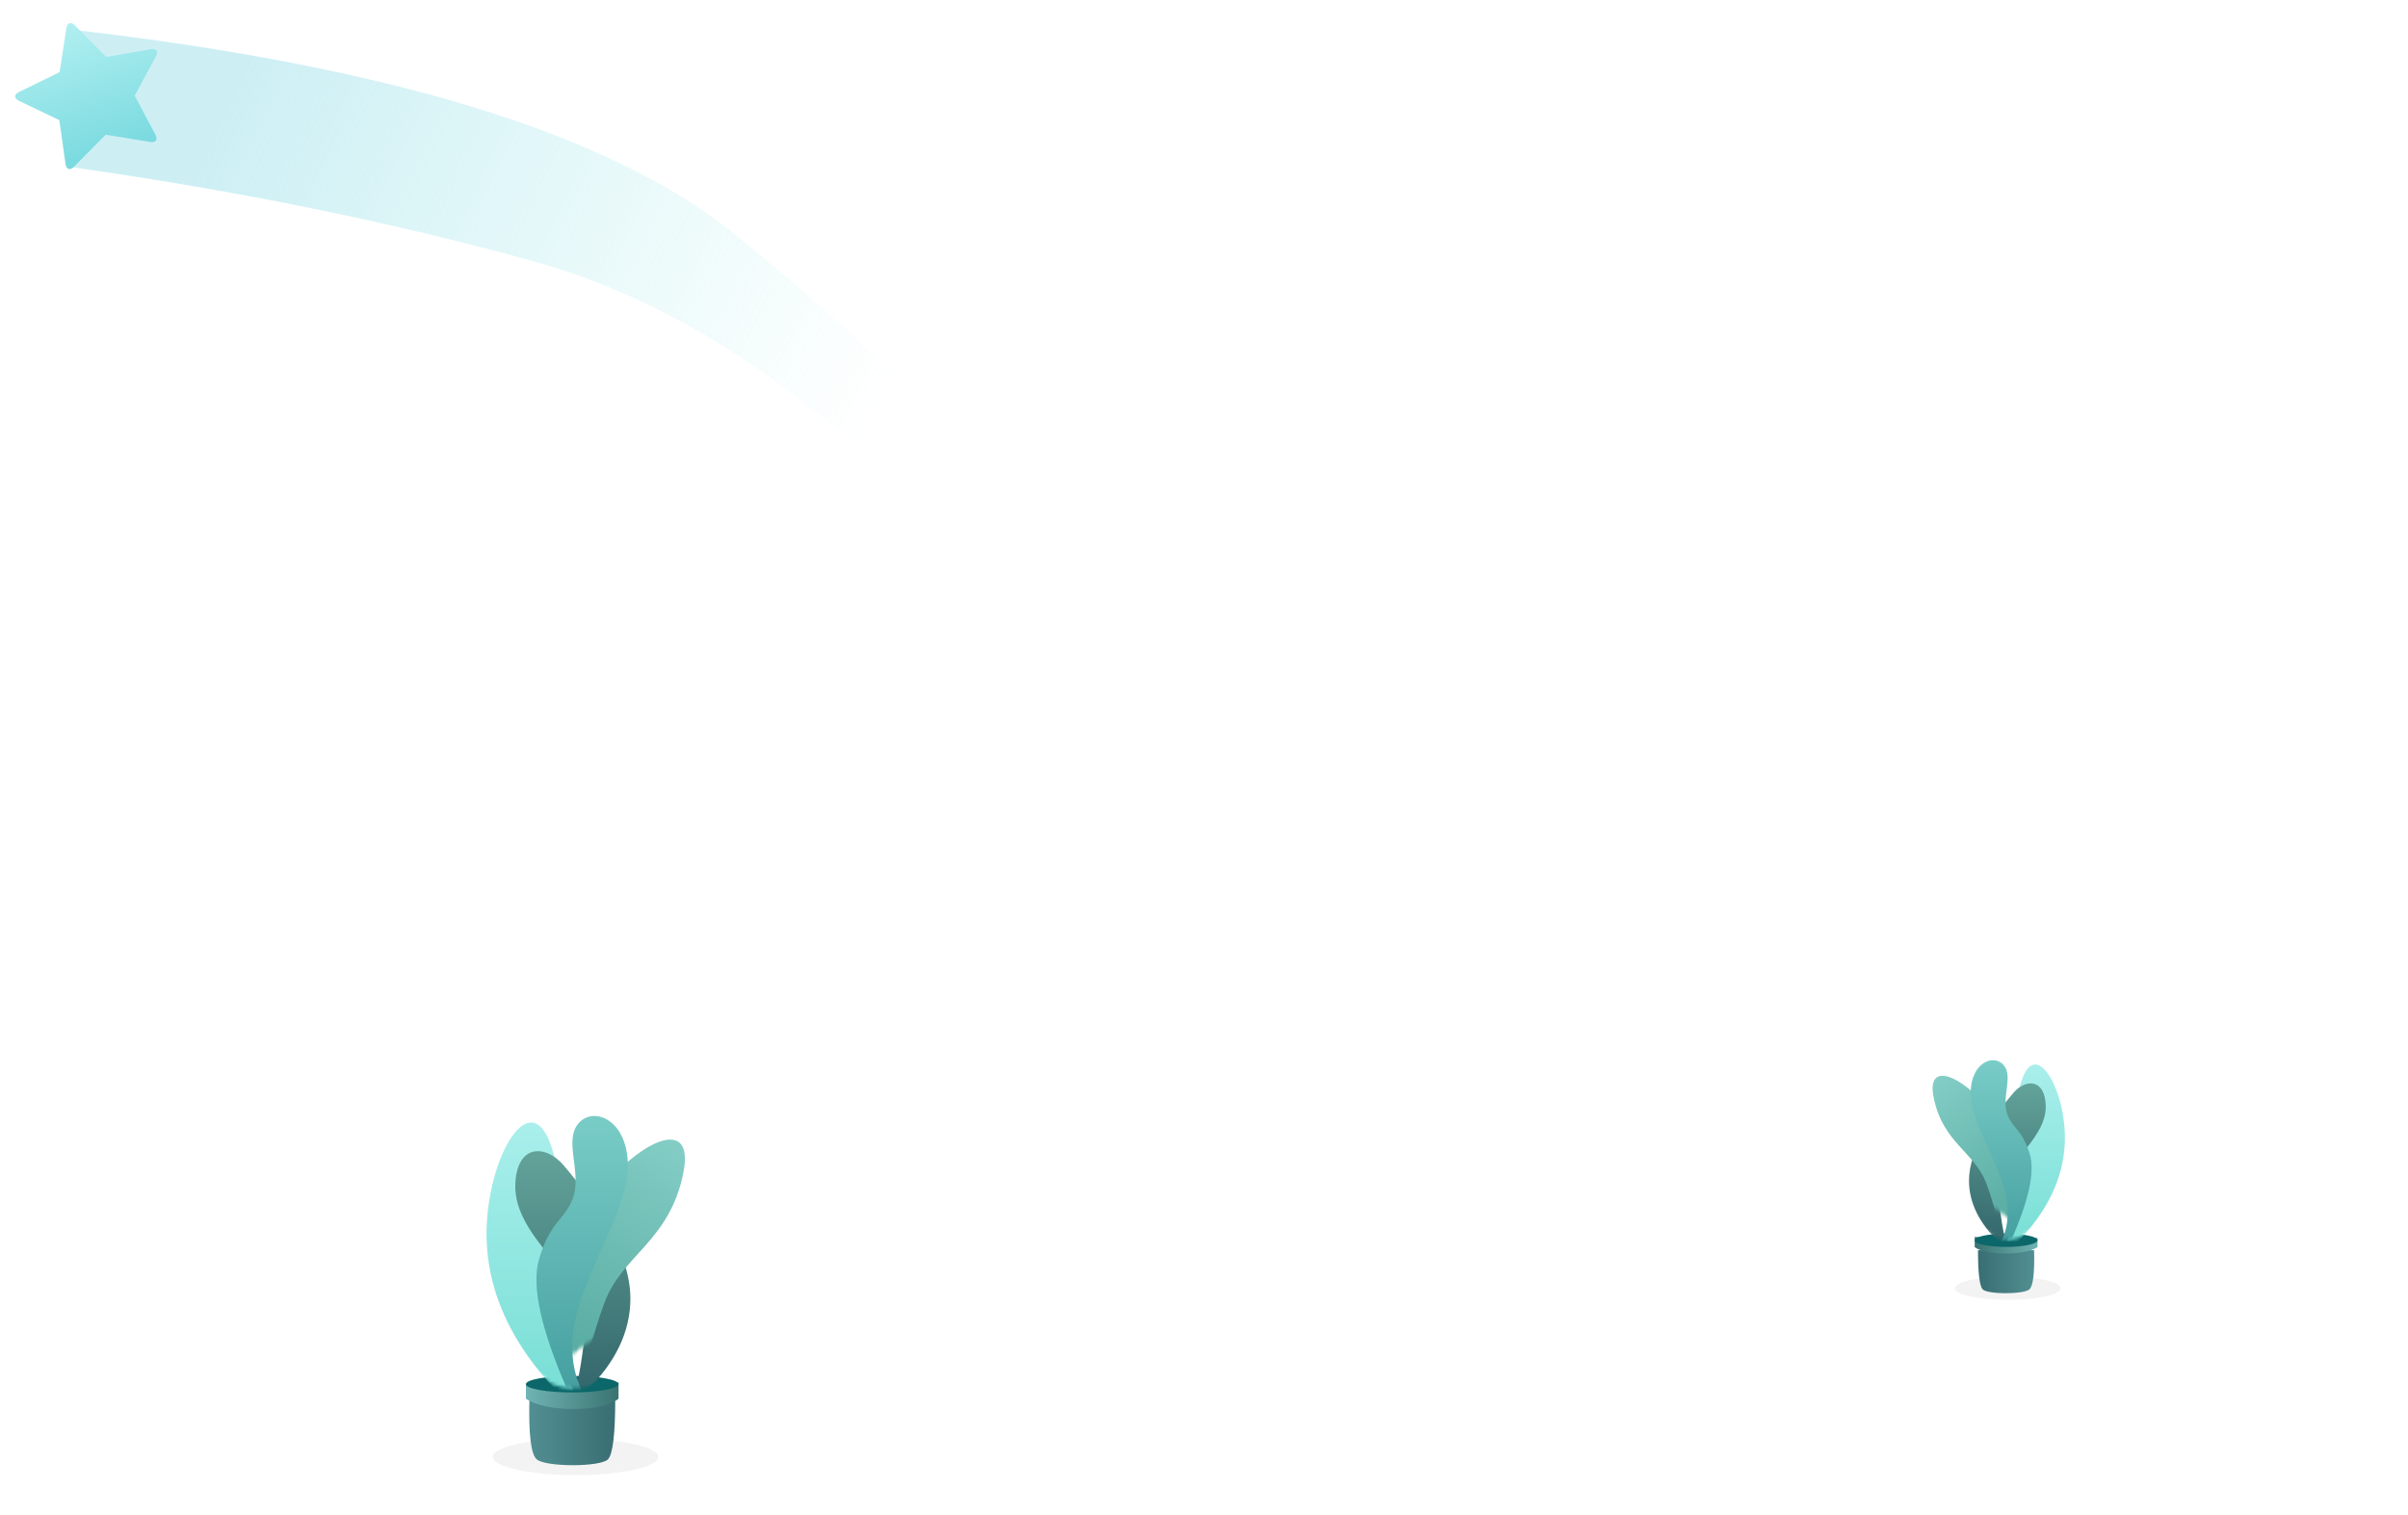 <?xml version="1.0" encoding="UTF-8"?>
<svg width="728px" height="458px" viewBox="0 0 728 458" version="1.1" xmlns="http://www.w3.org/2000/svg" xmlns:xlink="http://www.w3.org/1999/xlink">
    <!-- Generator: Sketch 59.1 (86144) - https://sketch.com -->
    <title>Artboard</title>
    <desc>Created with Sketch.</desc>
    <defs>
        <linearGradient x1="100%" y1="50%" x2="-2.22044605e-14%" y2="50%" id="linearGradient-1">
            <stop stop-color="#396E73" offset="0%"></stop>
            <stop stop-color="#528F92" offset="100%"></stop>
        </linearGradient>
        <linearGradient x1="100%" y1="50%" x2="-2.22044605e-14%" y2="50%" id="linearGradient-2">
            <stop stop-color="#397370" offset="0%"></stop>
            <stop stop-color="#70B4B4" offset="100%"></stop>
        </linearGradient>
        <path d="M20.558,86.608 C22.763,89.361 25.851,90.737 29.822,90.737 C33.792,90.737 38.865,88.84 45.041,85.045 L59.553,51.433 L80.823,17.33 L32.947,0.088 L1.141,8.955 L-1.42108547e-14,58.521 L6.256,88.87 L20.558,86.608 Z" id="path-3"></path>
        <linearGradient x1="50%" y1="0%" x2="50%" y2="100%" id="linearGradient-5">
            <stop stop-color="#B1F1EF" offset="0%"></stop>
            <stop stop-color="#79DFD6" offset="100%"></stop>
        </linearGradient>
        <linearGradient x1="50%" y1="0%" x2="50%" y2="100%" id="linearGradient-6">
            <stop stop-color="#64A59B" offset="0%"></stop>
            <stop stop-color="#34676C" offset="100%"></stop>
        </linearGradient>
        <linearGradient x1="50%" y1="0%" x2="50%" y2="100%" id="linearGradient-7">
            <stop stop-color="#8BD3CC" offset="0%"></stop>
            <stop stop-color="#53A89D" offset="100%"></stop>
        </linearGradient>
        <linearGradient x1="50%" y1="0%" x2="50%" y2="100%" id="linearGradient-8">
            <stop stop-color="#7BCEC8" offset="0%"></stop>
            <stop stop-color="#459FA0" offset="100%"></stop>
        </linearGradient>
        <linearGradient x1="100%" y1="50%" x2="-2.22044605e-14%" y2="50%" id="linearGradient-9">
            <stop stop-color="#396E73" offset="0%"></stop>
            <stop stop-color="#528F92" offset="100%"></stop>
        </linearGradient>
        <linearGradient x1="100%" y1="50%" x2="-2.22044605e-14%" y2="50%" id="linearGradient-10">
            <stop stop-color="#397370" offset="0%"></stop>
            <stop stop-color="#70B4B4" offset="100%"></stop>
        </linearGradient>
        <path d="M13.705,57.104 C15.175,58.919 17.234,59.827 19.881,59.827 C22.528,59.827 25.91,58.576 30.027,56.074 L39.702,33.912 L53.882,11.426 L21.964,0.058 L0.761,5.905 L-1.42108547e-14,38.585 L4.17,58.595 L13.705,57.104 Z" id="path-11"></path>
        <linearGradient x1="50%" y1="0%" x2="50%" y2="100%" id="linearGradient-13">
            <stop stop-color="#B1F1EF" offset="0%"></stop>
            <stop stop-color="#79DFD6" offset="100%"></stop>
        </linearGradient>
        <linearGradient x1="50%" y1="0%" x2="50%" y2="100%" id="linearGradient-14">
            <stop stop-color="#64A59B" offset="0%"></stop>
            <stop stop-color="#34676C" offset="100%"></stop>
        </linearGradient>
        <linearGradient x1="50%" y1="0%" x2="50%" y2="100%" id="linearGradient-15">
            <stop stop-color="#8BD3CC" offset="0%"></stop>
            <stop stop-color="#53A89D" offset="100%"></stop>
        </linearGradient>
        <linearGradient x1="50%" y1="0%" x2="50%" y2="100%" id="linearGradient-16">
            <stop stop-color="#7BCEC8" offset="0%"></stop>
            <stop stop-color="#459FA0" offset="100%"></stop>
        </linearGradient>
        <linearGradient x1="10.551%" y1="40.223%" x2="90.985%" y2="60.824%" id="linearGradient-17">
            <stop stop-color="#9BDFEA" offset="0%"></stop>
            <stop stop-color="#9FEBE7" stop-opacity="0" offset="100%"></stop>
        </linearGradient>
        <linearGradient x1="50%" y1="0%" x2="50%" y2="100%" id="linearGradient-18">
            <stop stop-color="#B1EFF1" offset="0%"></stop>
            <stop stop-color="#79DADF" offset="100%"></stop>
        </linearGradient>
    </defs>
    <g id="Artboard" stroke="none" stroke-width="1" fill="none" fill-rule="evenodd">
        <ellipse id="Oval" fill="#000000" opacity="0.05" cx="174" cy="440.5" rx="25" ry="5.5"></ellipse>
        <g id="Group-3" transform="translate(143, 329)">
            <path d="M17.056,94 C16.784,104.517 17.503,110.58 19.212,112.19 C21.777,114.603 38.688,114.603 40.844,112.19 C42.281,110.58 43,104.517 43,94 L17.056,94 Z" id="Path-24" fill="url(#linearGradient-1)" fill-rule="nonzero"></path>
            <path d="M16,89.444 L16,93.923 C19.233,95.974 24.034,97 30.403,97 C36.772,97 41.304,95.974 44,93.923 L44,89 L16,89.444 Z" id="Path-23" fill="url(#linearGradient-2)" fill-rule="nonzero"></path>
            <ellipse id="Oval" fill="#0B6769" fill-rule="nonzero" cx="30" cy="89.5" rx="14" ry="2.5"></ellipse>
            <g id="Group-6">
                <mask id="mask-4" fill="white">
                    <use xlink:href="#path-3"></use>
                </mask>
                <g id="Path-52" fill-rule="nonzero"></g>
                <path d="M25.337,91.604 C12.06,77.658 5.005,62.817 4.17,47.082 C2.919,23.479 16.909,-2.545 23.683,17.622 C30.457,37.789 20.018,48.515 22.52,63.74 C24.189,73.89 26.834,83.178 30.457,91.604 L25.337,91.604 Z" id="Path-2" fill="url(#linearGradient-5)" fill-rule="nonzero" mask="url(#mask-4)"></path>
                <path d="M26.245,91.731 C17.268,82.975 12.779,73.597 12.779,63.598 C12.779,49.467 23.553,34.514 32.838,23.479 C38.413,16.854 47.116,16.854 47.572,29.042 C48.198,45.782 24.914,58.034 26.245,71.391 C27.132,80.295 28.217,87.075 29.502,91.731 L26.245,91.731 Z" id="Path-2-Copy" fill="url(#linearGradient-6)" fill-rule="nonzero" mask="url(#mask-4)" transform="translate(30.182, 55.39) scale(-1, 1) translate(-30.182, -55.39) "></path>
                <path d="M49.766,91.7 C36.401,77.732 29.268,62.897 28.368,47.195 C27.017,23.643 40.934,-2.262 47.806,17.885 C54.679,38.032 44.259,48.69 46.829,63.889 C48.543,74.022 51.232,83.299 54.898,91.721 L49.766,91.7 Z" id="Path-2-Copy-2" fill="url(#linearGradient-7)" fill-rule="nonzero" mask="url(#mask-4)" transform="translate(41.587, 51.187) rotate(30) translate(-41.587, -51.187) "></path>
                <path d="M28.707,91.586 C20.566,73.111 17.645,59.852 19.943,51.808 C23.389,39.743 28.407,39.611 30.492,32.313 C32.577,25.015 27.648,15.944 31.73,10.841 C35.812,5.738 44.95,8.666 46.58,19.971 C48.21,31.277 40.801,42.954 33.744,60.857 C29.039,72.792 28.785,83.035 32.981,91.586 L28.707,91.586 Z" id="Path-3" fill="url(#linearGradient-8)" fill-rule="nonzero" mask="url(#mask-4)"></path>
            </g>
        </g>
        <ellipse id="Oval" fill="#000000" opacity="0.05" cx="607" cy="389.5" rx="16" ry="3.5"></ellipse>
        <g id="Group-3-Copy" transform="translate(600, 353) scale(-1, 1) translate(-600, -353) translate(573, 315)">
            <path d="M12.037,63 C11.859,69.836 12.329,73.777 13.446,74.823 C15.123,76.392 26.18,76.392 27.59,74.823 C28.53,73.777 29,69.836 29,63 L12.037,63 Z" id="Path-24" fill="url(#linearGradient-9)" fill-rule="nonzero"></path>
            <path d="M11,59.278 L11,62.077 C13.194,63.359 16.451,64 20.773,64 C25.095,64 28.171,63.359 30,62.077 L30,59 L11,59.278 Z" id="Path-23" fill="url(#linearGradient-10)" fill-rule="nonzero"></path>
            <ellipse id="Oval" fill="#0B6769" fill-rule="nonzero" cx="20.5" cy="60" rx="9.5" ry="2"></ellipse>
            <g id="Group-6">
                <mask id="mask-12" fill="white">
                    <use xlink:href="#path-11"></use>
                </mask>
                <g id="Path-52" fill-rule="nonzero"></g>
                <path d="M16.891,60.398 C8.04,51.203 3.336,41.418 2.78,31.043 C1.946,15.481 11.273,-1.678 15.789,11.619 C20.305,24.916 13.345,31.988 15.014,42.026 C16.126,48.719 17.889,54.843 20.305,60.398 L16.891,60.398 Z" id="Path-2" fill="url(#linearGradient-13)" fill-rule="nonzero" mask="url(#mask-12)"></path>
                <path d="M17.496,60.482 C11.512,54.709 8.519,48.525 8.519,41.933 C8.519,32.615 15.702,22.756 21.892,15.481 C25.609,11.112 31.411,11.112 31.715,19.149 C32.132,30.186 16.61,38.264 17.496,47.071 C18.088,52.942 18.812,57.412 19.668,60.482 L17.496,60.482 Z" id="Path-2-Copy" fill="url(#linearGradient-14)" fill-rule="nonzero" mask="url(#mask-12)" transform="translate(20.121, 36.521) scale(-1, 1) translate(-20.121, -36.521) "></path>
                <path d="M33.051,60.486 C24.21,51.293 19.514,41.507 18.966,31.128 C18.143,15.56 27.477,-1.611 31.982,11.688 C36.487,24.987 29.526,32.066 31.187,42.108 C32.294,48.802 34.053,54.927 36.463,60.483 L33.051,60.486 Z" id="Path-2-Copy-2" fill="url(#linearGradient-15)" fill-rule="nonzero" mask="url(#mask-12)" transform="translate(27.689, 33.706) rotate(30) translate(-27.689, -33.706) "></path>
                <path d="M19.138,60.386 C13.711,48.205 11.763,39.463 13.295,34.159 C15.593,26.204 18.938,26.117 20.328,21.305 C21.718,16.493 18.432,10.513 21.154,7.148 C23.875,3.784 29.966,5.714 31.053,13.168 C32.14,20.622 27.201,28.321 22.496,40.125 C19.359,47.995 19.19,54.748 21.988,60.386 L19.138,60.386 Z" id="Path-3" fill="url(#linearGradient-16)" fill-rule="nonzero" mask="url(#mask-12)"></path>
            </g>
        </g>
        <path d="M22,9 C118.138,20.073 184.71,40.575 221.718,70.504 C258.726,100.433 285.153,126.185 301,147.759 L285.668,161 C245.478,118.184 204.089,90.868 161.5,79.054 C118.911,67.24 72.411,57.754 22,50.597 L22,9 Z" id="Path-65" fill="url(#linearGradient-17)" fill-rule="nonzero" opacity="0.502"></path>
        <path d="M50,22.278 C50,22.754 49.649,23.204 49.297,23.548 L39.481,32.915 L41.809,46.148 C41.836,46.333 41.836,46.492 41.836,46.677 C41.836,47.365 41.511,48 40.727,48 C40.348,48 39.97,47.868 39.645,47.682 L27.502,41.435 L15.36,47.68 C15.009,47.865 14.657,47.997 14.279,47.997 C13.494,47.997 13.143,47.362 13.143,46.674 C13.143,46.489 13.17,46.33 13.197,46.145 L15.521,32.913 L5.676,23.543 C5.352,23.199 5,22.749 5,22.273 C5,21.479 5.838,21.162 6.514,21.056 L20.09,19.125 L26.173,7.085 C26.417,6.582 26.876,6 27.498,6 C28.12,6 28.58,6.582 28.823,7.085 L34.91,19.127 L48.485,21.06 C49.134,21.166 50,21.484 50,22.278 Z" id="star---FontAwesome" fill="url(#linearGradient-18)" fill-rule="nonzero" transform="translate(27.5, 27) rotate(-18) translate(-27.5, -27) "></path>
    </g>
</svg>